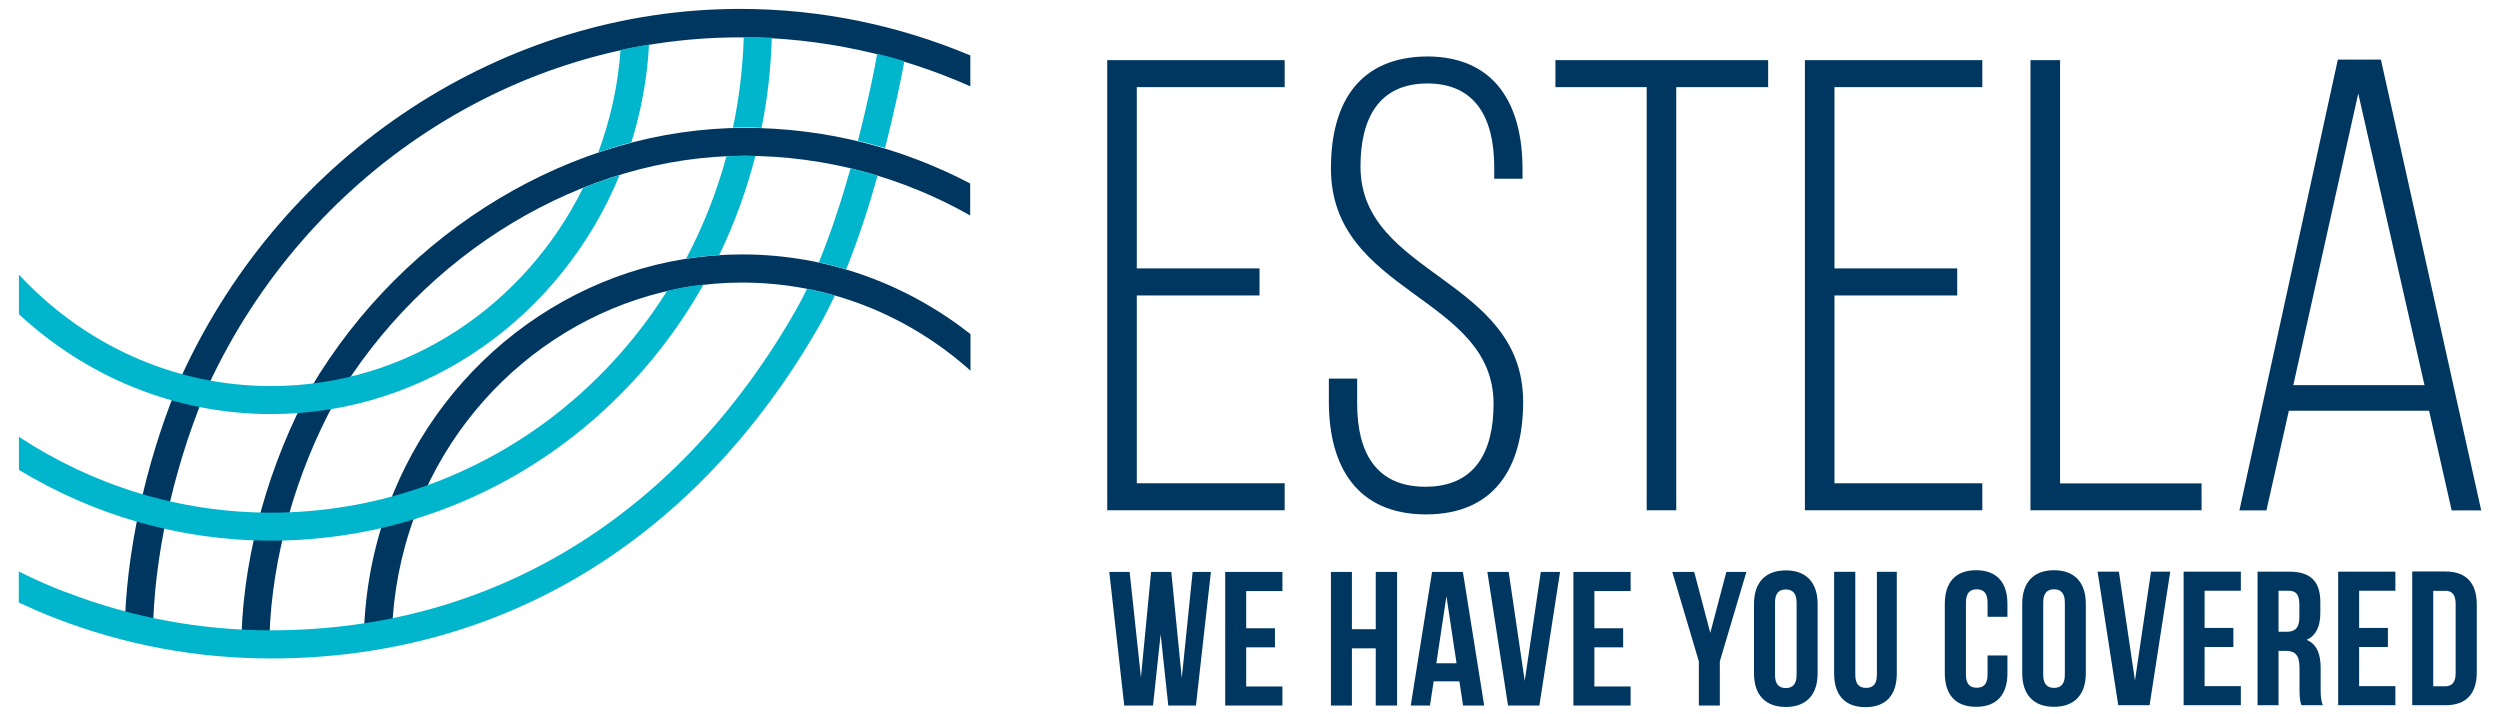 <svg width="112" height="32" viewBox="0 0 112 32" fill="none" xmlns="http://www.w3.org/2000/svg">
<g clip-path="url(#clip0_462_16205)">
<path d="M109.535 26.465C109.835 26.465 110.013 26.622 110.013 27.049V30.162C110.013 30.59 109.835 30.746 109.535 30.746H109.008V26.472H109.535V26.465ZM108.068 31.594H109.557C110.497 31.594 110.96 31.074 110.96 30.112V27.085C110.96 26.13 110.497 25.603 109.557 25.603H108.068V31.587V31.594ZM105.689 26.465H107.313V25.61H104.749V31.594H107.313V30.739H105.689V28.987H106.978V28.132H105.689V26.465ZM102.534 26.465C102.868 26.465 103.011 26.65 103.011 27.078V27.669C103.011 28.146 102.797 28.303 102.448 28.303H102.078V26.465H102.534ZM104.065 31.594C103.973 31.373 103.965 31.159 103.965 30.867V29.941C103.965 29.314 103.809 28.866 103.339 28.666C103.759 28.467 103.951 28.068 103.951 27.455V26.985C103.951 26.059 103.531 25.61 102.555 25.61H101.138V31.594H102.078V29.158H102.405C102.833 29.158 103.018 29.364 103.018 29.92V30.86C103.018 31.345 103.054 31.444 103.104 31.594H104.058H104.065ZM98.766 26.465H100.39V25.61H97.826V31.594H100.39V30.739H98.766V28.987H100.055V28.132H98.766V26.465ZM94.919 25.61H93.972L94.898 31.594H96.301L97.227 25.61H96.365L95.646 30.49L94.927 25.61H94.919ZM90.596 30.162C90.596 31.117 91.102 31.665 92.02 31.665C92.939 31.665 93.445 31.117 93.445 30.162V27.049C93.445 26.094 92.939 25.546 92.02 25.546C91.102 25.546 90.596 26.094 90.596 27.049V30.162ZM91.536 26.992C91.536 26.565 91.721 26.401 92.02 26.401C92.32 26.401 92.505 26.565 92.505 26.992V30.226C92.505 30.654 92.32 30.817 92.02 30.817C91.721 30.817 91.536 30.654 91.536 30.226V26.992ZM89.043 29.371V30.226C89.043 30.654 88.858 30.81 88.559 30.81C88.259 30.81 88.074 30.654 88.074 30.226V26.992C88.074 26.565 88.259 26.401 88.559 26.401C88.858 26.401 89.043 26.565 89.043 26.992V27.633H89.933V27.049C89.933 26.094 89.456 25.546 88.53 25.546C87.604 25.546 87.127 26.094 87.127 27.049V30.162C87.127 31.117 87.604 31.665 88.53 31.665C89.456 31.665 89.933 31.117 89.933 30.162V29.364H89.043V29.371ZM82.169 25.617V30.176C82.169 31.131 82.647 31.68 83.573 31.68C84.499 31.68 84.976 31.131 84.976 30.176V25.617H84.085V30.233C84.085 30.661 83.9 30.817 83.601 30.817C83.302 30.817 83.117 30.661 83.117 30.233V25.617H82.177H82.169ZM78.579 30.169C78.579 31.124 79.085 31.672 80.004 31.672C80.923 31.672 81.429 31.124 81.429 30.169V27.056C81.429 26.102 80.923 25.553 80.004 25.553C79.085 25.553 78.579 26.102 78.579 27.056V30.169ZM79.52 26.999C79.52 26.572 79.705 26.408 80.004 26.408C80.303 26.408 80.488 26.572 80.488 26.999V30.233C80.488 30.661 80.303 30.825 80.004 30.825C79.705 30.825 79.52 30.661 79.52 30.233V26.999ZM76.108 31.608H77.048V29.628L78.238 25.624H77.34L76.621 28.353L75.901 25.624H74.918L76.108 29.628V31.608ZM71.428 26.479H73.052V25.624H70.488V31.608H73.052V30.753H71.428V29.001H72.717V28.146H71.428V26.479ZM67.582 25.624H66.634L67.56 31.608H68.964L69.89 25.624H69.028L68.308 30.504L67.589 25.624H67.582ZM64.797 26.686L65.253 29.713H64.348L64.804 26.686H64.797ZM65.53 25.624H64.156L63.201 31.608H64.063L64.227 30.525H65.381L65.545 31.608H66.492L65.537 25.624H65.53ZM60.566 29.044H61.634V31.608H62.589V25.624H61.634V28.189H60.566V25.624H59.626V31.608H60.566V29.044ZM55.829 26.479H57.453V25.624H54.889V31.608H57.453V30.753H55.829V29.001H57.118V28.146H55.829V26.479ZM52.332 31.608H53.578L54.248 25.624H53.429L52.944 30.376L52.474 25.624H51.569L51.114 30.347L50.608 25.624H49.696L50.366 31.608H51.655L51.997 28.417L52.339 31.608H52.332Z" fill="#003761"/>
<path d="M17.373 22.761C16.724 24.541 16.368 26.415 16.304 28.331L17.558 28.374C17.615 26.586 17.95 24.834 18.562 23.166C20.863 16.883 26.761 12.659 33.242 12.659C37.153 12.659 40.729 14.148 43.478 16.605V14.967C40.629 12.73 37.089 11.398 33.242 11.398C26.226 11.398 19.844 15.964 17.366 22.753L17.373 22.761ZM43.478 8.228C40.437 6.632 37.003 5.728 33.364 5.728C25.728 5.728 18.099 10.308 13.918 17.389H13.904C12.102 20.702 10.941 24.67 10.82 28.445L12.073 28.481C12.187 24.912 13.284 21.151 14.986 18.023C18.947 11.32 26.148 6.981 33.349 6.981C37.01 6.981 40.458 7.95 43.464 9.653V8.228H43.478Z" fill="#003761"/>
<path d="M43.478 2.486C40.287 1.147 36.797 0.399 33.15 0.399C22.565 0.399 12.757 6.825 8.163 16.776C6.731 20.082 5.741 24.093 5.599 27.726L6.866 27.776C7.002 24.285 7.97 20.395 9.352 17.225C13.761 7.772 23.092 1.674 33.143 1.674C36.811 1.674 40.301 2.458 43.471 3.868V2.486H43.478Z" fill="#003761"/>
<path d="M2.935 26.529C2.215 26.251 1.524 25.945 0.841 25.603V26.992C1.382 27.241 1.923 27.483 2.486 27.697C5.57 28.894 8.818 29.499 12.145 29.499C22.494 29.499 31.234 24.178 36.747 14.518C36.975 14.119 37.188 13.685 37.402 13.236C36.996 13.122 36.576 13.022 36.156 12.937C35.992 13.271 35.828 13.592 35.657 13.891C30.372 23.145 22.024 28.238 12.145 28.238C8.975 28.238 5.884 27.662 2.942 26.522M30.728 11.59C31.22 11.512 31.718 11.462 32.217 11.434C32.901 10.023 33.442 8.534 33.841 6.988C33.684 6.988 33.535 6.974 33.378 6.974C33.1 6.974 32.822 6.988 32.544 7.003C32.11 8.613 31.497 10.151 30.735 11.59M39.325 7.865C38.926 7.743 38.52 7.637 38.107 7.537C37.716 8.926 37.238 10.408 36.683 11.754C37.096 11.84 37.509 11.946 37.908 12.068C38.456 10.707 38.934 9.239 39.318 7.865M12.145 22.967C7.992 22.967 4.117 21.72 0.848 19.569V21.051C4.167 23.059 8.027 24.221 12.145 24.221C13.341 24.221 14.538 24.121 15.713 23.929C16.29 23.836 16.867 23.715 17.415 23.58C23.534 22.055 28.527 18.052 31.519 12.744C30.97 12.808 30.422 12.901 29.888 13.029C27.017 17.596 22.53 21.008 17.109 22.361C16.589 22.49 16.048 22.604 15.507 22.689C14.402 22.874 13.27 22.967 12.145 22.967ZM26.12 8.42C23.513 13.685 18.235 17.296 12.145 17.296C7.714 17.296 3.704 15.38 0.848 12.303V14.076C3.846 16.855 7.807 18.55 12.145 18.55C19.153 18.55 25.179 14.126 27.758 7.843C27.202 8.014 26.654 8.199 26.12 8.42ZM28.285 6.383C28.719 4.987 28.997 3.519 29.076 1.995C28.648 2.066 28.221 2.144 27.801 2.237C27.687 3.84 27.338 5.385 26.803 6.824C27.295 6.661 27.786 6.504 28.285 6.376M34.119 5.727C34.382 4.417 34.539 3.07 34.574 1.688C34.161 1.667 33.741 1.653 33.321 1.653C33.278 3.042 33.114 4.402 32.836 5.72C33.014 5.72 33.193 5.706 33.371 5.706C33.62 5.706 33.869 5.72 34.119 5.727ZM39.646 6.639C40.095 4.894 40.394 3.426 40.515 2.743C40.116 2.621 39.71 2.507 39.297 2.408C39.211 2.935 38.912 4.459 38.435 6.304C38.841 6.404 39.247 6.511 39.646 6.632" fill="#00B5CC"/>
<path d="M50.928 12.032V3.904H57.553V2.693H49.604V22.86H57.553V21.649H50.928V13.236H56.427V12.025H50.928V12.032ZM63.921 2.529C60.958 2.557 59.626 4.516 59.626 7.544C59.626 13.165 66.912 13.25 66.912 18.087C66.912 20.246 66.079 21.806 63.856 21.806C61.634 21.806 60.801 20.253 60.801 18.087V16.962H59.533V18.002C59.533 20.908 60.801 23.045 63.885 23.045C66.969 23.045 68.237 20.915 68.237 18.002C68.237 12.445 60.95 12.352 60.95 7.458C60.95 5.328 61.755 3.74 63.949 3.74C66.143 3.74 66.941 5.35 66.941 7.487V8.007H68.209V7.572C68.209 4.666 66.969 2.529 63.921 2.529ZM75.096 22.867V3.904H79.213V2.693H69.683V3.904H73.772V22.86H75.096V22.867ZM82.184 12.039V3.904H88.808V2.693H80.859V22.86H88.808V21.649H82.184V13.236H87.683V12.025H82.184V12.039ZM98.63 22.867V21.656H92.291V2.693H90.966V22.86H98.63V22.867ZM108.823 18.401L109.835 22.867H111.159L106.665 2.671H104.735L100.326 22.867H101.536L102.541 18.401H108.816H108.823ZM105.653 4.203L108.617 17.254H102.74L105.646 4.203H105.653Z" fill="#003761"/>
</g>
<defs>
<clipPath id="clip0_462_16205">
<rect width="112" height="32" fill="white"/>
</clipPath>
</defs>
</svg>

